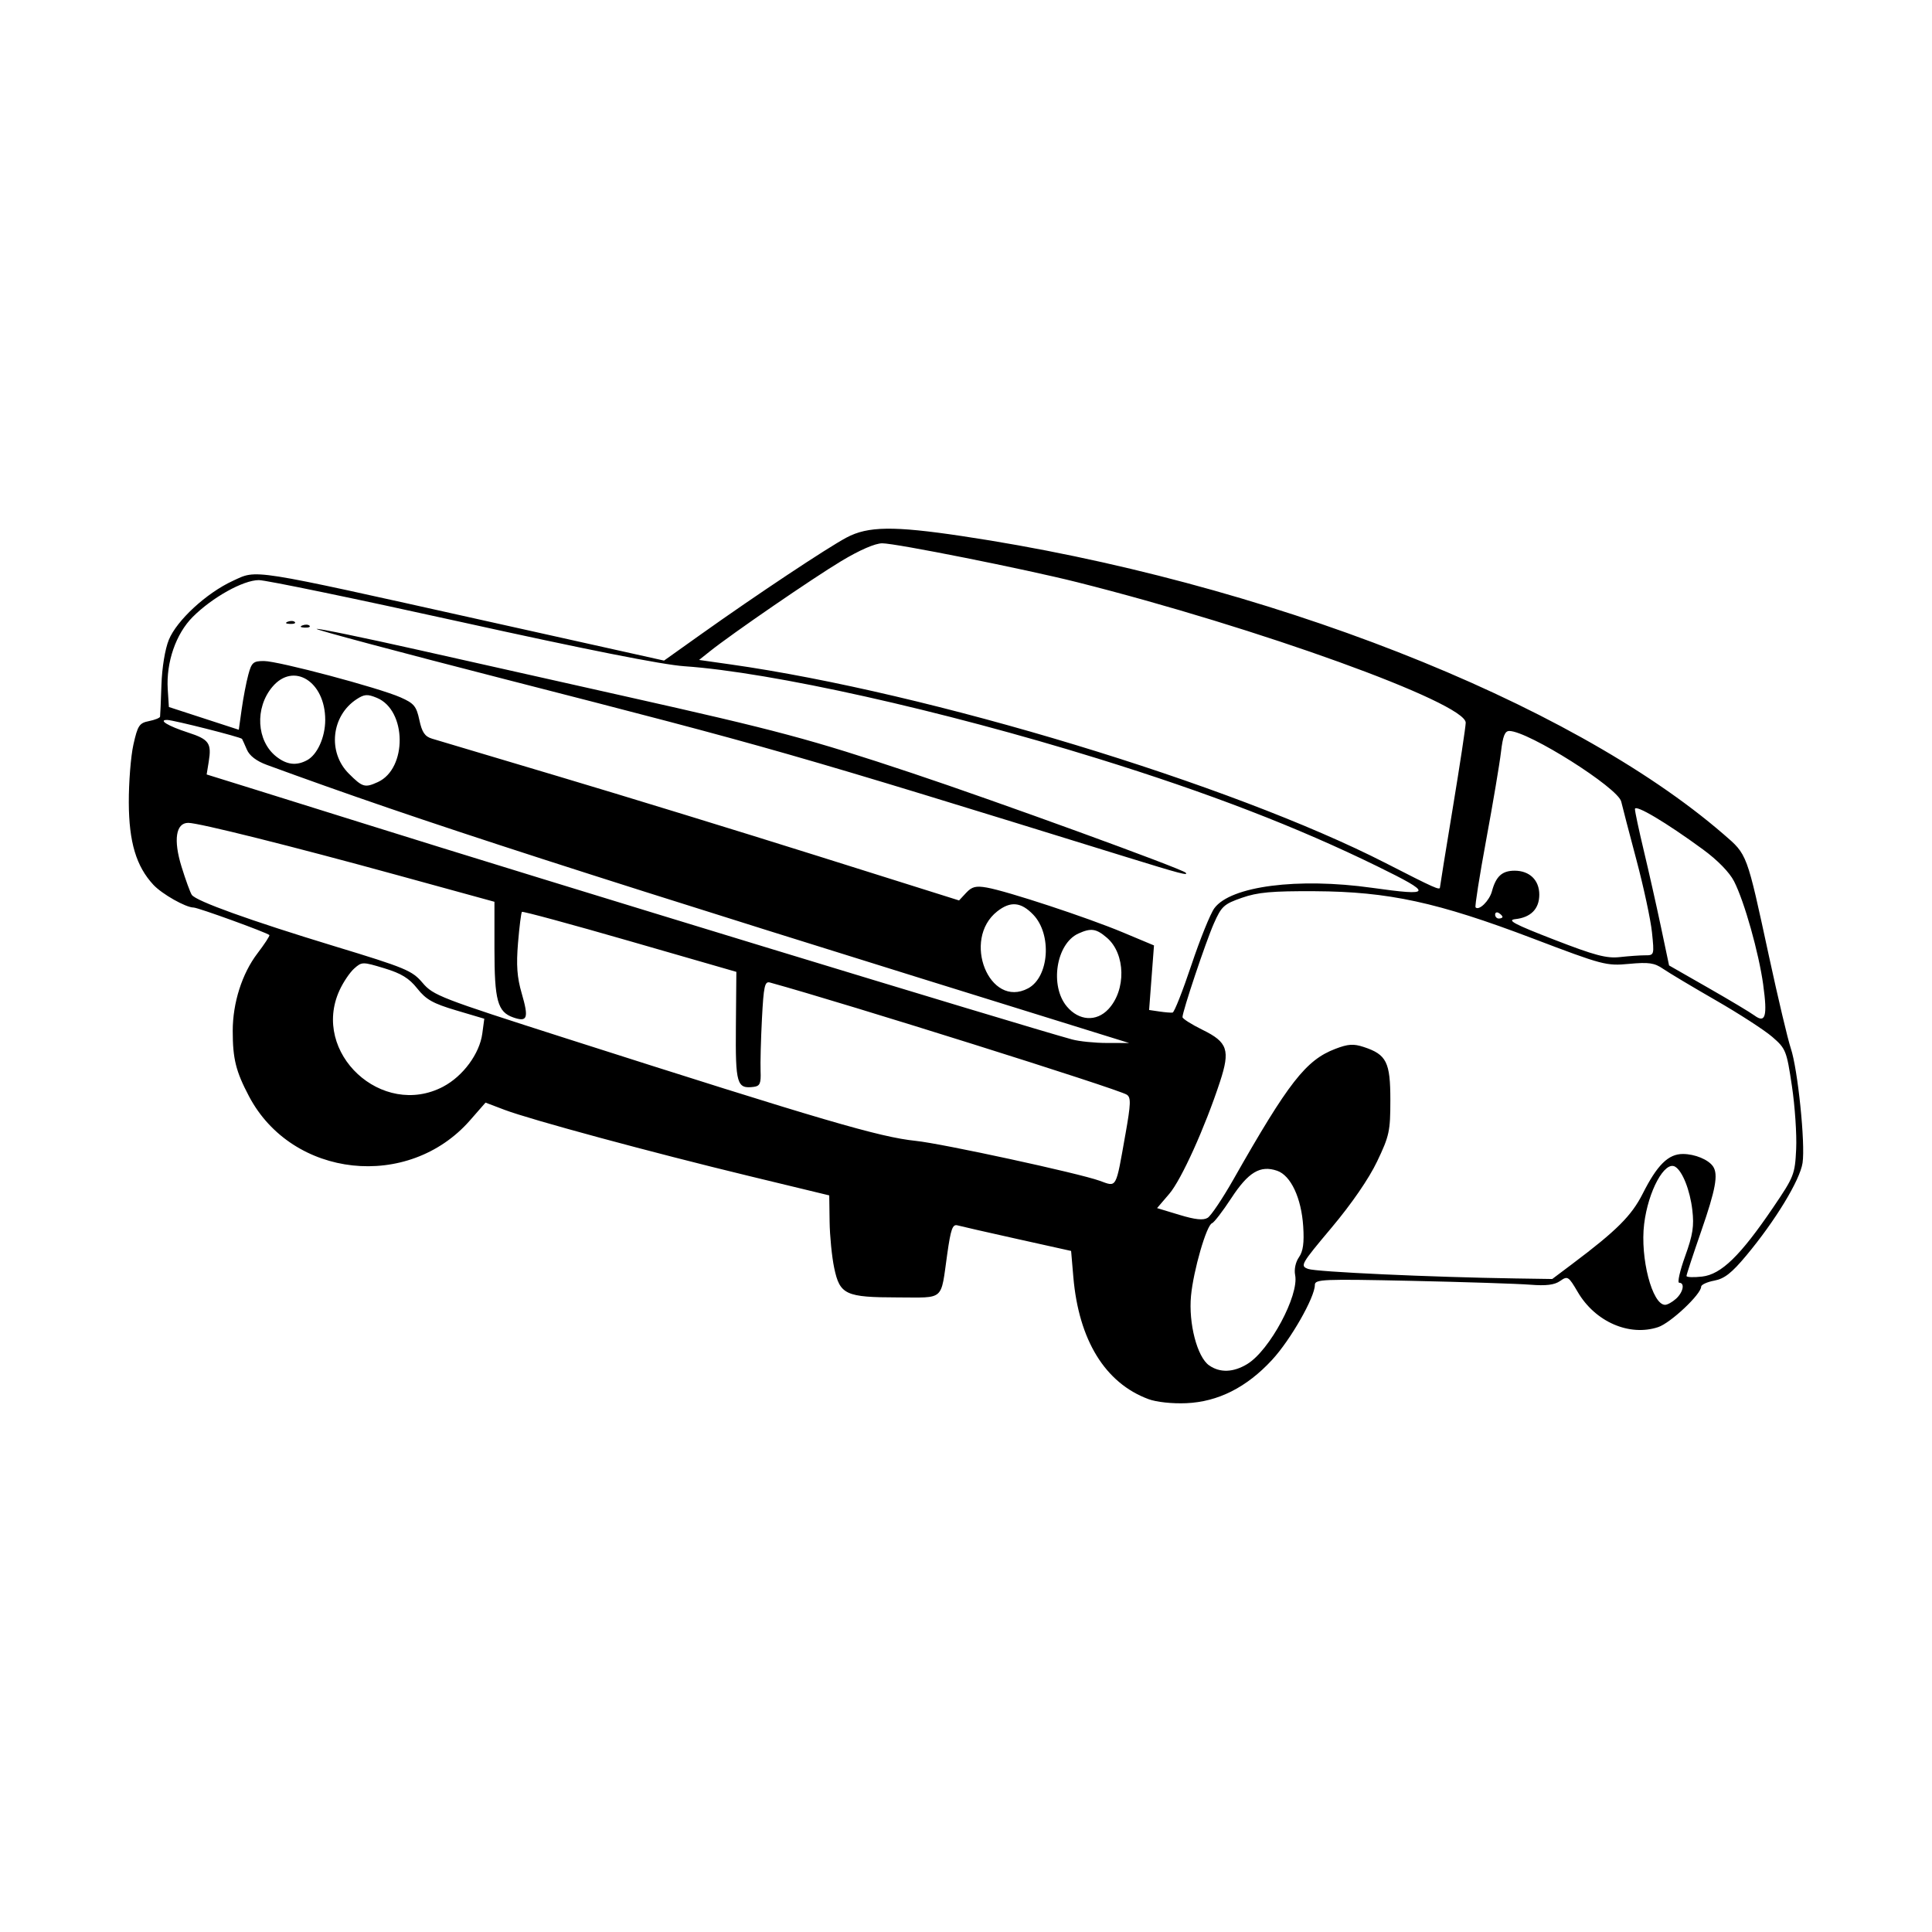 <svg width="1500" height="1500" viewBox="0 0 1500 1500" xmlns="http://www.w3.org/2000/svg">
  <!-- Original SVG transformiert und zentriert -->
  <svg x="100.0" y="410.471" width="1300" height="679.058" viewBox="0 0 1076.86 562.5">
    /2000/svg" viewBox="0 0 1076.86 562.5">
  <path id="path1104" d="M655.74,559.79c-27.84-10.32-44.81-37.94-48.28-78.55l-1.43-16.74-34.59-7.68c-19.02-4.22-36.32-8.17-38.45-8.76-3.2-.9-4.33,2.26-6.63,18.5-4.32,30.52-1.32,27.88-31.67,27.84-33.72-.04-37.4-1.74-41.02-18.94-1.5-7.13-2.83-20.55-2.96-29.82l-.23-16.86-51.46-12.44c-62.75-15.17-140.89-36.32-157.41-42.6l-12.19-4.63-9.94,11.36c-39.65,45.33-114.4,37.23-142.16-15.4-8.47-16.06-10.48-24.12-10.48-42.08s5.95-36.82,15.9-49.86c4.63-6.07,8.08-11.37,7.67-11.78-1.64-1.62-45.9-17.69-48.76-17.7-5.04-.03-20.25-8.63-25.82-14.6C4.78,217.18.11,201.6,0,176.19c-.05-13.01,1.28-29.83,2.97-37.36,2.75-12.28,3.79-13.84,9.98-15.08,3.8-.76,7.02-2.05,7.16-2.86s.53-10,.88-20.41c.37-11.16,2.32-23.06,4.75-29,5.12-12.53,24.18-30.1,41.13-37.91,15.98-7.36,9.16-8.44,160.72,25.3l116.64,25.96,24.14-17.18c35.22-25.06,80.77-55.32,93.25-61.96,13.75-7.31,30.16-7.52,74.03-.97,193.97,28.98,390.77,106.01,489.96,191.76,15.41,13.33,14.79,11.65,29.29,78.74,5.81,26.86,12.09,53.36,13.96,58.9,4.52,13.36,9.45,61.34,7.59,73.77-1.67,11.11-17.55,37.25-36.24,59.63-9.36,11.21-14.01,14.85-20.54,16.08-4.64.87-8.44,2.62-8.44,3.89,0,4.87-19.7,23.39-27.68,26.02-18.57,6.13-40.46-3.43-51.67-22.56-5.96-10.16-6.51-10.51-11.32-7.14-3.66,2.56-8.99,3.23-19.3,2.41-7.84-.62-42.2-1.74-76.36-2.48-56.96-1.23-62.11-1.02-62.11,2.61,0,8-15.65,35.41-27.57,48.28-16.37,17.69-34.71,26.92-55.17,27.8-9.02.38-19.15-.71-24.33-2.63h0ZM719.39,537.19c14.31-8.72,33.33-44.12,30.72-57.17-.73-3.63.28-8.37,2.45-11.46,2.68-3.82,3.43-9.25,2.74-19.86-1.18-18.25-7.96-32.72-16.73-35.75-10.89-3.75-18.52.81-29.54,17.64-5.51,8.42-11.09,15.67-12.38,16.1-3.53,1.18-11.96,30.33-13.51,46.69-1.67,17.68,3.96,39.33,11.63,44.71,7.01,4.91,15.62,4.6,24.64-.9ZM995.08,495.24c4.63-4.19,5.82-10.28,2.01-10.28-1.27,0,.45-7.66,3.82-17.01,4.98-13.79,5.85-19.43,4.64-29.78-1.5-12.77-6.29-24.9-10.96-27.79-6.73-4.16-17.45,15.55-20.03,36.83-2.65,21.78,5.18,51.95,13.48,51.95,1.49,0,4.66-1.76,7.04-3.92h0ZM928.43,472.8c28.45-21.37,38.06-30.96,45.24-45.18,9.31-18.44,16.43-25.47,25.79-25.47,7.72,0,16.49,3.63,19.44,8.04,3.43,5.14,1.64,14.86-7.65,41.64-5.19,14.97-9.45,27.91-9.45,28.76,0,.85,4.51,1.03,10.05.4,12.29-1.41,24.58-13.36,45.68-44.44,13.41-19.75,14.02-21.28,14.8-37.55.45-9.33-.79-27.61-2.74-40.63-3.4-22.68-3.92-23.98-12.56-31.48-4.95-4.3-21.27-14.88-36.26-23.5-14.99-8.62-30.28-17.76-33.98-20.3-5.63-3.87-9.21-4.39-21.92-3.21-14.68,1.37-16.78.82-61.88-16.33-61.33-23.31-92.86-30.15-140.15-30.4-27.72-.15-36.74.66-46.98,4.23-11.59,4.04-13.13,5.46-18.04,16.56-5.19,11.75-20.16,56.44-20.16,60.19,0,1.01,5.83,4.7,12.95,8.2,16.14,7.91,17.84,13.01,11.15,33.39-9.65,29.41-24.84,63-32.57,72.02l-7.88,9.21,14.31,4.33c10.26,3.11,15.42,3.65,18.23,1.91,2.16-1.33,9.61-12.44,16.57-24.69,35.46-62.43,46.62-76.74,65.5-83.95,8.29-3.17,11.71-3.39,18.38-1.19,14.59,4.82,17.04,9.72,17.04,34.12,0,19.96-.66,23.02-8.52,39.47-5.3,11.1-16.33,27.13-29.19,42.46-19.93,23.74-20.47,24.7-15.14,26.67,5.15,1.91,79.05,5.3,133.3,6.11l23.66.36,13.01-9.77ZM640.97,389.46c3.49-19.68,3.62-23.67.87-25.45-5.66-3.68-181.02-58.79-229.52-72.14-3.32-.91-4.03,2.29-5.12,23.26-.7,13.38-1.09,28.58-.88,33.78.32,7.84-.43,9.57-4.35,10.07-10.92,1.4-11.85-1.75-11.53-38.99l.3-34.97-68.49-19.75c-37.67-10.86-68.9-19.34-69.41-18.83-.51.51-1.64,9.46-2.51,19.88-1.2,14.43-.64,22.2,2.36,32.51,4.65,16.01,3.71,18.69-5.43,15.5-10.1-3.52-12.1-10.86-12.1-44.27v-30.11l-62.11-17.05c-68.38-18.78-128.09-33.71-134.8-33.71-8,0-9.68,10.93-4.33,28.22,2.65,8.55,5.62,16.71,6.61,18.12,2.8,4.01,37.41,16.46,91.6,32.95,46.02,14,50.1,15.7,56.79,23.59,6.85,8.08,11.41,9.85,92.38,35.75,165.12,52.81,201.54,63.49,224.78,65.89,17.02,1.76,104.92,20.82,118.3,25.66,11.21,4.05,10.26,5.77,16.58-29.93h0ZM202.27,358.79c12.7-6.71,23.34-21.16,25.07-34.05l1.29-9.58-18.12-5.38c-14.88-4.42-19.35-6.93-24.99-14.06-5.24-6.61-10.28-9.71-21.19-13.01-13.99-4.24-14.44-4.23-19.39.18-2.79,2.48-7.03,8.77-9.42,13.98-18.46,40.21,27.36,82.72,66.75,61.93h0ZM624.39,324.9C283.31,219.09,189.38,188.76,88.83,151.93c-6.74-2.47-11.19-5.88-12.9-9.86-1.43-3.35-2.84-6.45-3.11-6.88-.74-1.15-44.06-12.12-48.1-12.18-6.07-.08.56,3.94,13.28,8.06,13.6,4.41,15.34,6.84,13.41,18.77l-1.34,8.23,31.63,9.84c17.4,5.41,48.13,15.02,68.3,21.35,113.91,35.74,424.18,130.33,456.65,139.22,4.55,1.25,14.67,2.27,22.48,2.28l14.2.02-18.93-5.87h0ZM1051.17,293.45c-2.87-20.75-12.14-53.67-18.76-66.64-2.95-5.79-10.6-13.63-20.02-20.53-23.75-17.4-43.74-29.26-43.74-25.96,0,1.63,2.56,13.61,5.67,26.63s8.06,34.97,10.98,48.8l5.3,25.14,25.1,14.35c13.81,7.89,27.23,15.93,29.83,17.85,7.06,5.23,8.41.5,5.62-19.65h0ZM629.95,309.07c11.56-12.3,11.13-35.61-.83-45.93-6.93-5.97-10.26-6.47-18.42-2.76-14.3,6.51-18.57,33.65-7.39,46.94,7.75,9.21,18.94,9.94,26.64,1.74h0ZM683.37,280.69c5.56-16.64,12.22-33.11,14.8-36.61,10.47-14.21,53.7-19.81,101.35-13.12,39.1,5.49,39.52,3.85,3.51-13.79-51.7-25.33-108.38-47.18-179.8-69.32-100.16-31.04-209.74-55.51-265.96-59.39-14.1-.97-63.65-10.8-143.52-28.45-67.09-14.83-125.65-26.96-130.13-26.94-10.04.03-29.92,11.1-42.48,23.66-10.85,10.85-17.2,29.23-16.09,46.6l.73,11.35,22.48,7.32,22.48,7.32,1.86-13.23c1.02-7.28,2.93-17.23,4.24-22.11,2.12-7.94,3.18-8.87,10.05-8.87,9.25,0,73.9,17.2,87.86,23.37,8.69,3.84,10.22,5.68,12.12,14.58,1.68,7.85,3.53,10.59,8.09,11.97,3.25.99,39.99,11.95,81.63,24.35s116.59,35.41,166.54,51.13l90.83,28.58,4.57-4.91c3.68-3.95,6.27-4.61,13.28-3.37,13.19,2.32,64.66,19.27,87.38,28.78l20.14,8.43-1.57,20.76-1.57,20.76,6.58.97c3.62.54,7.46.85,8.53.7,1.08-.15,6.5-13.89,12.07-30.53h0ZM642.14,211.35c-220.63-68.3-226.31-69.92-400.74-114.68-67.5-17.32-121.77-31.81-120.59-32.21s30.85,5.74,65.94,13.62,94.47,21.2,131.95,29.6c99.1,22.2,119.44,27.65,185.02,49.51,54.36,18.12,173.34,61.42,175.95,64.03,2.15,2.15-3.55.65-37.53-9.87h0ZM111.69,62.19c1.71-.68,3.75-.6,4.54.19.79.79-.61,1.35-3.11,1.24-2.76-.11-3.32-.67-1.43-1.43h0ZM102.23,59.82c1.71-.68,3.75-.6,4.54.19.79.79-.61,1.35-3.11,1.24-2.76-.11-3.32-.67-1.43-1.43h0ZM578.38,295.61c13.54-7.25,15.46-34.68,3.31-47.36-7.87-8.21-14.65-8.84-23.18-2.13-22.98,18.08-5.02,62.81,19.87,49.49ZM975.22,274.38c5.84,0,5.89-.18,4.38-14.79-.84-8.13-5.36-29.16-10.04-46.73-4.68-17.57-9.05-34.37-9.73-37.33-2.02-8.86-59.65-45.26-71.92-45.43-2.92-.04-4.21,3.2-5.42,13.55-.87,7.48-5.13,32.77-9.46,56.19s-7.43,43.08-6.89,43.69c2.15,2.4,8.89-4.2,10.53-10.3,2.58-9.66,6.56-13.27,14.59-13.27,9.62,0,15.87,6.06,15.87,15.38s-5.58,14.68-15.38,15.77c-5.7.63-.81,3.23,24.84,13.17,26.25,10.18,33.79,12.18,42.33,11.24,5.71-.63,13.05-1.15,16.3-1.15ZM883.47,249.68c0-.57-1.06-1.7-2.37-2.51-1.3-.8-2.37-.33-2.37,1.04s1.06,2.51,2.37,2.51,2.37-.47,2.37-1.04ZM843.25,230.67c0-.62,3.73-23.69,8.28-51.26,4.55-27.57,8.28-52.16,8.28-54.63,0-12.79-133.65-61.11-250.01-90.39-33.48-8.42-116.39-24.97-125.23-24.99-4.56,0-14.49,4.3-26.4,11.46-18.42,11.07-70.16,46.61-84.45,58.01l-6.96,5.55,19.97,2.83c128.38,18.22,322.65,77.13,421.77,127.9,31.4,16.08,34.74,17.57,34.74,15.51ZM160.14,162.98c19.04-8.68,18.66-46.21-.56-54.17-6.1-2.53-8.09-2.39-13.09.88-16.28,10.67-18.74,34.08-5.02,47.81,8.82,8.82,10.35,9.27,18.66,5.48h0ZM114.63,148.91c6.62-3.54,11.7-14.82,11.7-25.96,0-24.69-20.38-37.41-34-21.22-11.4,13.54-10.19,34.83,2.55,44.85,6.72,5.28,12.88,6.01,19.75,2.33Z"/>

  </svg>
</svg>